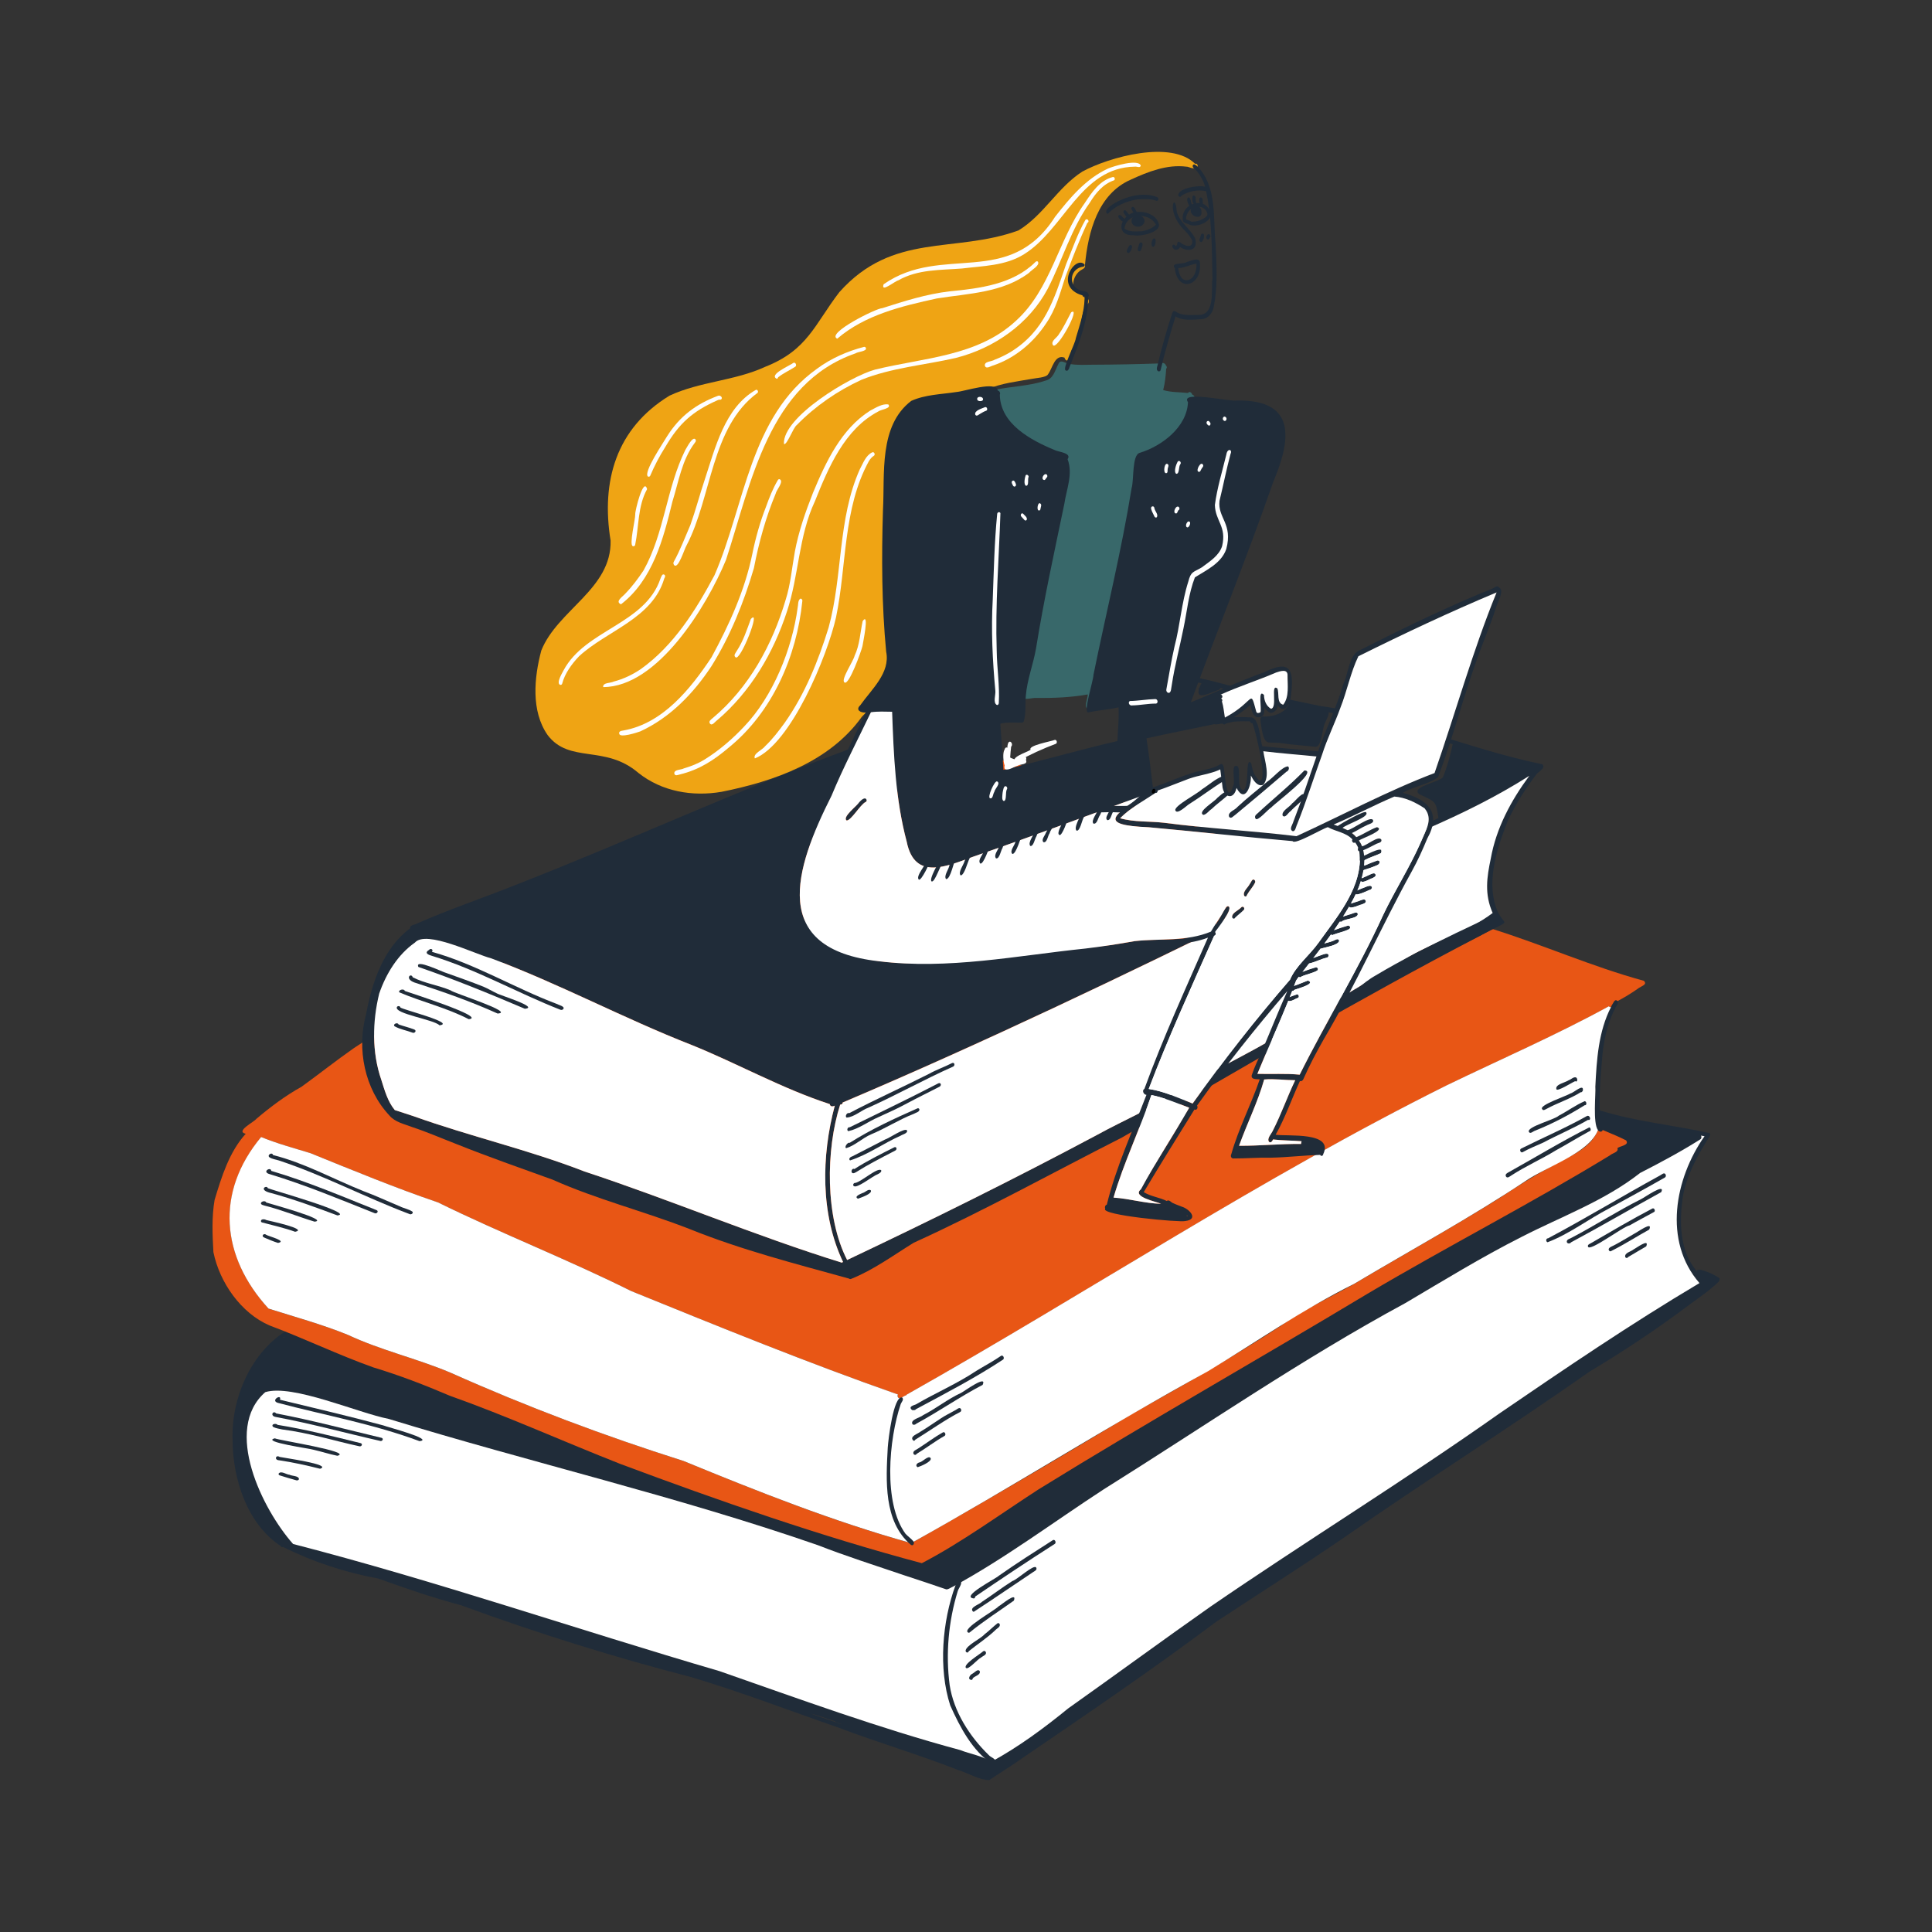 <?xml version="1.0" encoding="UTF-8"?>
<svg id="Layer_1" data-name="Layer 1" xmlns="http://www.w3.org/2000/svg" viewBox="0 0 500 500">
  <rect x="0" y="0" width="500" height="500" fill="#333333" stroke="none"/>
  <defs>
    <style>
      .cls-1, .cls-2, .cls-3, .cls-4, .cls-5, .cls-6 {
        stroke-width: 0px;
      }

      .cls-2 {
        fill: #38686a;
      }

      .cls-3 {
        fill: #202c39;
      }

      .cls-4 {
        fill: #fff;
      }

      .cls-5 {
        fill: #e85615;
      }

      .cls-6 {
        fill: #efa414;
      }
    </style>
  </defs>
  <path class="cls-3" d="m217.69,446.22s0-.05,0-.07c-.51-.27-1.27-.28-1.65-.73-2.09-.59-4.09-1.47-6.22-1.94,2.6.98,5.26,1.76,7.86,2.74Zm223.43-152.17c-.3-.06-.61-.11-.92-.16.21.29.15.77-.16.97-5.04,3.18-10.29,5.99-15.59,8.7-9.27,7.27-20.38,11.26-30.79,16.61-10.26,5.19-20.05,11.21-29.94,17.05-26.92,14.55-52.13,31.98-78.06,48.2-12.94,8.42-25.56,17.89-39.03,25.2-.57.23-1.1.7-1.74.71-3.59-1.25-7.23-2.44-10.85-3.63-7.5-2.55-15.04-4.94-22.42-7.82-36.49-12.66-74.13-21.34-111.02-32.66-8.22-1.63-24.86-9.07-31.96-6.93-11.04,9.64-.69,30.4,7.2,39.29,37.18,9.6,73.49,22.13,110.34,32.9,20.64,7.2,41.18,14.73,62.3,20.43,2.61,1.04,5.79,1.48,8.02,3.06,7.11-3.89,13.67-8.73,19.95-13.85,12.31-8.71,24.46-17.64,36.8-26.32,24.71-16.96,50.24-32.66,74.73-49.96,17.03-11.65,34.09-23.24,51.83-33.78-9.45-10.86-6.41-27.03,1.31-38.01Zm3.81,36.66c.2.33.06.73-.16,1.01-2.26,2.22-4.94,4-7.49,5.89-8.34,6.28-17.03,12.06-25.99,17.41-20.76,14.64-42.33,28.13-63.15,42.69-10.97,7.53-22.22,14.63-33.32,21.95-16.42,12.31-33.46,23.91-50.44,35.47-2.71,1.96-5.6,3.68-8.36,5.56-2.72-.06-5.39-1.81-8.03-2.6-10.14-4-20.91-7.15-30.94-10.97-12.64-4.38-25.13-9.18-37.94-13.02-20.21-5.23-40.16-11.45-59.76-18.65-7.3-1.95-14.39-4.38-21.49-6.94-8.5-1.55-16.88-4.29-24.61-8.17-.03.01-.05.02-.08.04,0,0,0,0,0,0-.19.06-.42-.02-.49-.25-8.74-5.74-12.48-17.42-12.49-27.5-.37-10.92,4.89-23.02,14.52-28.59.57-.19,1.93-.88,1.98.18.08.91-2.66,1.06-3.39,1.92,10.22.34,19.93,5.09,29.66,7.96,11.02,4.36,22.23,8.22,33.19,12.73,11.96,3.57,23.68,7.89,35.68,11.28,11.64,4.64,23.76,7.77,35.62,11.82,6.55,2.26,13.26,3.99,19.73,6.48,4.04,1.36,8.05,3.26,12.35,3.48,6.75-2.19,12.49-6.57,18.81-9.67,9.45-5.33,18.33-11.52,27.9-16.68,8.97-5.11,17.34-11.14,25.98-16.77,7.81-5.18,16.37-9.04,24.14-14.29,7.07-3.91,14.49-7.16,21.06-11.91,14.52-7.26,27.81-15.34,41.52-24,3.89-2.43,7.67-5.02,11.47-7.57,1.69-1.06,3.62-2.21,3.87-4.38-.75-1.98-.68-4.2-1.14-6.26-.31-.2-.34-.67-.13-.95-.1-.84,1.09-.91,1.05-.04,9.21,2.91,19.16,3.8,28.42,5.9.22.4-.01.83-.25,1.17-3.02,4.73-5.75,9.8-6.74,15.37-.89,6.57-.85,13.86,3.63,19.2-.02-1.43,5.29,1.24,5.81,1.75Z"/>
  <path class="cls-4" d="m440.21,293.89c.31.05.61.1.92.16-7.72,10.98-10.76,27.15-1.31,38.01-17.74,10.54-34.8,22.13-51.83,33.78-24.49,17.3-50.02,33-74.73,49.96-12.34,8.67-24.49,17.6-36.8,26.32-6.28,5.12-12.84,9.97-19.95,13.85-2.22-1.58-5.42-2.02-8.02-3.06-21.13-5.7-41.66-13.23-62.3-20.43-36.85-10.77-73.16-23.3-110.34-32.9-7.91-8.92-18.22-29.64-7.2-39.29,7-2.16,23.85,5.33,31.96,6.93,36.89,11.32,74.53,20,111.02,32.66,7.38,2.88,14.92,5.27,22.42,7.82,3.62,1.19,7.25,2.38,10.85,3.63.64,0,1.16-.48,1.74-.71,13.47-7.31,26.09-16.78,39.03-25.2,25.93-16.22,51.14-33.64,78.06-48.2,9.89-5.84,19.68-11.86,29.94-17.05,10.4-5.35,21.52-9.33,30.79-16.61,5.3-2.71,10.55-5.52,15.59-8.7.31-.21.37-.69.16-.97Z"/>
  <path class="cls-3" d="m87.3,350.46c-1.95-.7-3.88-1.42-5.79-2.22-.07.08-.17.14-.28.17.5.2.32.8-.17.85-1.28-.28-2.44-1-3.68-1.44-1.18-.66-2.77-.81-3.78-1.64-.11-.61.66-.67,1.07-.47.05-.07.11-.12.19-.17-.4-.19-1.3-.36-.87-.97,1.11-.64,2.8.95,4.02,1.16,1.25.06,2.45.95,3.68,1.31.46.25,1.31.23,1.44.83.5.35,7.18,2.26,4.18,2.6Z"/>
  <path class="cls-5" d="m425.44,253.85c.97.93-.6,1.35-1.21,1.77-2.08,1.49-4.29,2.81-6.57,3.96-.13.28-.5.41-.55.75-.03.39-.53.44-.7.11-13.66,7.48-27.99,13.69-42,20.47-48.09,23.97-92.99,53.69-139.75,80.05-.08.15-.22.26-.41.25-.55.23-1.39,1.17-1.85.38-.12-.21-.12-.49.03-.67-23.28-8.17-46.22-17.5-69.08-26.79-16.4-8.19-33.53-14.86-49.96-22.92-11.18-3.81-22.1-8.33-33.04-12.76-4.28-1.32-8.59-2.47-12.74-4.17-11.9,14.32-10.43,30.91,1.91,44.4,6.84,2.16,13.86,4.08,20.55,6.8,8.59,4.02,17.88,6.11,26.59,9.8,19.63,8.76,39.76,16.33,60.25,22.83,19.33,7.94,38.8,15.67,58.93,21.27,19.22-10.87,38.32-22.05,57.22-33.51,13.04-7.24,25.96-14.62,38.47-22.77,5.93-4.26,12.55-7.23,18.89-10.79,12.54-7.46,25.3-14.53,37.68-22.27,4.39-2.91,8.85-5.69,13.46-8.23,4.28-2.45,9.97-4.34,11.93-9.22.44-.71,1.33-.08,1.91.11,1.82.77,3.66,1.52,5.42,2.42.98,1.27-1.57,1.45-2.25,2.02.47,1.03-1.35,1.3-1.91,1.86-20.58,12.56-42.06,23.55-62.8,35.85-28.28,17.01-57.02,33.25-85.09,50.6-9.9,6.41-19.99,13.8-30.2,19.1-26.11-6.95-52.47-16.13-78.02-25.68-14.76-5.8-29.23-12.36-44.18-17.67-6.46-2.76-12.99-5.28-19.73-7.31-9.11-3.24-17.82-7.48-26.87-10.86-7.37-3.16-12.93-11.09-14.54-18.98-.25-4.47-.46-9.1.31-13.52,1.81-6,3.77-12.37,8.05-17.11-2.77-.63,2.18-3.04,2.8-3.9,3.65-3.08,7.46-5.95,11.65-8.27,4.51-3.26,9.01-6.84,13.49-9.96,15.63-10.45,32.33-18.95,49.15-27.28,22.22-10.23,43.9-21.62,66.93-30,7.42-3.22,14.94-6.21,22.52-9.03,6.53-2.07,13.18-4.11,18.95-7.91,3.09-2.11,1.7-2.37,5.64-1.39,14.26,3.01,27.66,8.74,41.35,13.55,14.81,4.75,29.23,10.5,43.59,16.46,15.25,5.58,30.93,9.7,46.38,14.67,13.26,4.13,26.02,9.84,39.43,13.48Z"/>
  <path class="cls-3" d="m414.03,292.85c-2.03-.67-1-9.56-1.16-11.63.34-7.23.87-14.7,4.35-21.19.31-.43.64-1.57,1.31-1.04.55.57-.15,1.18-.41,1.7-2.25,4.35-3.23,9.12-3.55,13.97-.48,5.43-.88,10.97-.31,16.41.67.41.87,1.97-.22,1.79Z"/>
  <path class="cls-4" d="m416.71,260.66c.09.01.16,0,.22-.05-3.26,6.35-3.71,13.59-4.06,20.6.15,1.89-.69,9.4.68,11.26-2.34,6.02-13.4,9.46-18.83,13.23-14.36,9.54-29.53,17.77-44.33,26.59-13.16,6.53-25.19,14.95-37.72,22.56-25.97,14.2-50.98,30.16-76.86,44.51-20.13-5.6-39.6-13.33-58.93-21.27-20.5-6.49-40.62-14.06-60.25-22.83-8.72-3.69-18.01-5.78-26.59-9.8-6.69-2.72-13.71-4.64-20.55-6.8-12.32-13.46-13.81-30.11-1.91-44.4,4.15,1.7,8.46,2.86,12.74,4.17,10.94,4.43,21.86,8.95,33.04,12.76,16.44,8.07,33.56,14.74,49.96,22.92,22.86,9.29,45.8,18.63,69.08,26.79-.15.19-.14.46-.03.67.46.79,1.3-.15,1.85-.38.19.01.33-.1.41-.25,46.76-26.37,91.66-56.09,139.75-80.05,14.02-6.78,28.35-12.99,42-20.47.07.11.19.2.32.22Z"/>
  <path class="cls-3" d="m106.02,314.21c-11.42-4.29-22.3-10.08-33.87-13.89-.81-.26-1.73-.34-2.44-.83-.67-.59.76-1.43.94-.57,8.16,2.05,15.56,6.2,23.33,9.31,3.22,1.19,6.34,2.66,9.5,3.97,1.05.54,2.36.72,3.3,1.41.2.44-.38.76-.76.61Z"/>
  <path class="cls-3" d="m96.98,313.98c-8.94-3.55-17.85-7.28-27.07-10.08-2.36-.59.2-2.07.29-.88,9.34,2.76,18.3,6.59,27.32,10.19.56.31-.06,1-.54.76Z"/>
  <path class="cls-3" d="m87.32,314.55c-5.63-2.11-11.25-4.17-17.05-5.76-3.69-.82-1.2-2.27-.96-1.29.76.38,22.79,6.57,18.01,7.05Z"/>
  <path class="cls-3" d="m81.4,316.16c-4.32-1.31-8.5-3.05-12.88-4.14-.33-.13-.82-.14-.98-.51-.15-.61,1.21-.89,1.35-.31.57.22,16.63,4.56,12.52,4.96Z"/>
  <path class="cls-3" d="m76.4,318.79c-2.82-1.03-5.77-1.66-8.65-2.44-.15-.09-.25-.24-.21-.43.14-.53,1.08-.39,1.42-.16.69.18,10.91,2.33,7.44,3.02Z"/>
  <path class="cls-3" d="m71.96,321.67c-1.19-.37-2.34-.86-3.49-1.35-1.05-.38-.19-1.32.45-.74.52.35,5.52,1.6,3.03,2.09Z"/>
  <path class="cls-3" d="m108.57,372.97c-11.9-4.44-24.45-6.68-36.69-9.92-1.98-.63,1.1-2.45.57-.8,8.93,2.17,17.92,4.25,26.8,6.66.7.33,13.28,3.6,9.32,4.06Z"/>
  <path class="cls-3" d="m98.39,372.91c-8.99-2.04-17.9-4.5-26.96-6.19-1.71-.25-.72-1.85.04-.93,9.19,1.75,18.22,4.16,27.32,6.33.59.25.13.95-.4.8Z"/>
  <path class="cls-3" d="m93.06,374.31c-6.68-1.45-13.23-3.52-20.03-4.37-.8-.2-1.7-.27-2.41-.71-.52-.73.87-.94,1.21-.48,7.25,1.16,14.36,2.98,21.49,4.73.63.18.3.91-.27.83Z"/>
  <path class="cls-3" d="m87.28,376.75c-2.05-.42-4.04-1.07-6.08-1.54-.7-.29-13.77-2.07-10.08-2.97.85.48,20.55,3.51,16.16,4.52Z"/>
  <path class="cls-3" d="m82.83,380.11c-3.49-.88-7.01-1.66-10.57-2.19-1.36-.04-.9-1.52.11-.87.7.19,13.89,1.98,10.46,3.06Z"/>
  <path class="cls-3" d="m76.72,383.11c-1.46-.39-2.91-.84-4.35-1.29,0,0,0,0,0,0-.18-.07-.31-.22-.27-.43.59-.88,1.98.22,2.82.27.66.36,2.46.25,2.45,1.16-.1.25-.41.35-.66.29Z"/>
  <path class="cls-3" d="m134.13,257.56c-4.25-1.57-8.1-4.07-12.42-5.49-.62-.67-15.9-4.97-11.28-5.37.24-.02.55.03.62.29,6.45,2.41,13.08,4.42,19.15,7.72,1.52.89,3.31,1.22,4.79,2.16.46.52-.41,1.04-.85.69Z"/>
  <path class="cls-3" d="m217.84,326.76c.11-.06.24-.11.35-.17-5.89-12.37-5.61-27.42-2.14-40.46-.5.28-1.2.32-1.3-.4-12.36-4.01-23.74-10.46-35.79-15.32-17.52-6.85-34.17-15.8-51.79-22.39-4.28-1.1-16.82-7.42-19.78-4.09-4.47,3.14-7.49,8.09-9.24,13.19-1.79,7.23-1.92,15.24.54,22.33.86,2.72,1.64,5.6,3.49,7.83,1.59.54,3.2,1.01,4.79,1.56,14.61,5.24,29.79,8.69,44.27,14.32,22.37,7.38,44.14,16.64,66.61,23.6Zm169.67-88.45c-.27-.31-.53-.69-.77-1.13-6.43,5.03-14.61,7.35-21.63,11.42-9.74,5.98-19.71,11.57-29.36,17.73,16.49-8.6,32.41-18.59,49.08-26.7.87-.48,1.76-.93,2.67-1.33Zm5.56-33.62c.95-1.28,1.77-2.66,2.72-3.94-8.46,5.38-17.39,9.77-26.58,13.77-14.22,6.61-28.33,13.43-42.47,20.2-35.85,17.71-71.87,34.97-108.68,50.6.06.37-.32.52-.63.53-3.76,11.69-3.9,29.18,1.8,40.22,21.75-10.3,43.34-20.99,64.58-32.32,7.01-3.87,14.43-6.92,21.07-11.48,10.48-6.02,21.39-11.12,31.58-17.63,9.27-5.94,18.89-11.31,28.23-17.08,7.03-4.07,15.11-6.39,21.6-11.3-4.03-9.38,1.52-23.58,6.77-31.58Zm6.09-6.89c1.01,1.09-1.25,1.94-1.72,2.82-2.76,3.64-5.25,7.62-7.18,11.69-2.7,6.83-5.51,15.14-3.15,22.39,2.14,6.04,5.15,2.3-4.14,7.52,0,0,0,0,0,0-31.43,16.39-61.92,34.39-92.57,52.15-17.96,9.11-35.59,18.9-53.91,27.24-5.34,3.28-10.38,7.03-16.25,9.38,0,0,0,0,0,0-.18.07-.38.03-.53-.1-13.9-3.84-27.9-7.43-41.29-12.84-11.72-4.57-23.95-7.64-35.45-12.77-8.31-3-16.57-5.89-24.75-9.16-3.85-1.49-7.63-3.14-11.53-4.43-2.05-.8-4.42-1.24-5.9-2.99-6.43-6.85-8.52-17.2-6.04-26.26,1.51-8.13,4.47-17.07,11.36-22.16-.1-.94,1.27-.9,1.86-1.29,8.31-3.68,16.93-6.55,25.35-9.92,29.3-11.43,57.9-24.7,87.45-35.57-.15.27-.29.54-.44.81.2.43-.07.81-.29,1.16-3.76,6.04-5.85,12.96-8.88,19.37-4.12,9.56-8.55,20.67,1.48,28.2,13.31,9.54,30.5,5.63,45.63,4.42,10.55-1.07,21.11-1.9,31.65-3.06,5.54.21,11.12-.85,16.53-1.34,21.89-10.57,43.8-21.07,65.82-31.34-.67-4.42-.61-4.14-4.92-6.16-2.55-1.83,5.19-3.19,6.08-4.41,1.12-2.7,1.9-5.64,2.52-8.53-10.5-3.48-21.19-6.44-32.1-8.27.06.96-.6,1.86-.93,2.74-.77,1.34-.78,6.06-2.41,6.19-2.97-.33-5.86-.5-8.81-.94-1.11-.19-2.24-.08-3.35-.2-1.7-.12-1.9-4.41-2.17-5.81,0-.75.4-1.02,1.11-.87,2.4-.02,5.2-.93,6.32-3.2-5.94-1.28-11.87-2.57-17.72-4.21-.19.51-.82.57-1.25.79-1.24.35-5.08,2.46-4.4-.3-.06-.24,0-.54.22-.69.13-.36.3-.7.48-1.03-2.34-.46-4.71-.8-7.06-1.04-.53,0-.73-.9-.23-1.12,5.83.19,11.51,2.01,17.13,3.47,6.89,1.66,13.83,3.12,20.77,4.56,19.78,2.74,38.19,11.12,57.62,15.11Z"/>
  <path class="cls-4" d="m218.19,326.6c-.12.05-.24.11-.35.17-22.46-6.96-44.24-16.22-66.61-23.6-14.48-5.63-29.66-9.08-44.27-14.32-1.59-.55-3.19-1.02-4.79-1.56-1.85-2.23-2.63-5.12-3.49-7.83-2.46-7.09-2.32-15.09-.54-22.33,1.76-5.1,4.77-10.05,9.24-13.19,2.93-3.35,15.58,3.02,19.78,4.09,17.63,6.59,34.27,15.54,51.79,22.39,12.04,4.86,23.43,11.31,35.79,15.32.1.71.8.68,1.3.4-3.47,13.04-3.74,28.1,2.14,40.46Z"/>
  <path class="cls-4" d="m395.79,200.77c-4.73,6.4-8.57,13.52-9.98,21.44-1.01,4.8-1.69,9.17.49,14.07-6.49,4.92-14.57,7.23-21.6,11.3-9.35,5.77-18.96,11.14-28.23,17.08-10.19,6.51-21.1,11.61-31.58,17.63-6.63,4.56-14.05,7.61-21.07,11.48-21.24,11.33-42.83,22.02-64.58,32.32-5.7-11.03-5.56-28.53-1.8-40.22.31,0,.69-.16.63-.53,36.81-15.63,72.84-32.9,108.68-50.6,14.14-6.77,28.25-13.59,42.47-20.2,9.19-4,18.13-8.39,26.58-13.77Z"/>
  <path class="cls-3" d="m235.7,399.77c-7.07-6.05-6.41-16.64-5.95-25.13.13-2.04,1.46-13.47,3.72-12.98.56.58-.19,1.19-.38,1.76-3.04,9.01-4.58,25.55,1.26,33.53.64.68,1.42,1.21,2.02,1.92.42.46-.07,1.42-.67.89Z"/>
  <path class="cls-3" d="m236.06,364.93c-1.09-.88.28-1.2.95-1.46,5.15-3.01,10.68-5.36,15.64-8.68,2.16-1.32,4.4-2.5,6.48-3.94.52-.17.85.62.51.98-7.25,4.78-14.99,8.79-22.63,12.89-.16.32-.66.22-.95.21Z"/>
  <path class="cls-3" d="m236.14,368.56c-.64-1.17,2.09-1.7,2.78-2.33,3.39-1.74,6.36-4.17,9.83-5.76.72-.35,6.84-4.85,5.56-2.07-5.9,3.08-11.35,6.9-17.2,10.07-.19.25-.75.39-.97.09Z"/>
  <path class="cls-3" d="m236.37,372.82c-1.14-1.08,1.21-1.75,1.87-2.32,1.78-1.05,3.46-2.28,5.2-3.39,1.16-.79,2.44-1.38,3.66-2.08.49-.18,1.23-1.07,1.61-.34.11.24.07.56-.17.7-4.07,2.11-7.78,4.8-11.68,7.21-.06.2-.3.35-.5.22Z"/>
  <path class="cls-3" d="m236.37,376.1c-.08-.67.77-.88,1.2-1.2,2.17-1.38,4.22-2.95,6.46-4.21.53-.26.88.66.42.92-2.51,1.4-4.78,3.19-7.24,4.66-.18.42-.78.27-.84-.17Z"/>
  <path class="cls-3" d="m237.49,379.71c-.75-.41-.12-1.13.48-1.24.8-.13,2.34-1.97,2.88-1.1.42.88-2.67,2.14-3.36,2.34Z"/>
  <path class="cls-3" d="m389.72,304.43c-.27-.59.41-.88.83-1.12,6.89-3.84,13.79-8.04,20.77-11.55.44.14.51,1-.03,1.03-2.92,1.59-5.76,3.35-8.68,4.95-3.72,2.28-7.74,4.04-11.4,6.42-.43.24-1.13.96-1.49.27Z"/>
  <path class="cls-3" d="m393.63,297.27c5.7-2.85,11.54-5.35,17.08-8.45.79-.35,1.21,1.27.27,1-3.73,2.17-7.8,3.86-11.59,5.88-1.8.8-3.62,1.53-5.34,2.49-.5.26-.89-.63-.42-.92Z"/>
  <path class="cls-3" d="m395.66,292.9c-.5-1.32,6.62-3.1,7.78-4.18,2.25-1.17,4.38-2.76,6.69-3.74.52.07.6,1.14-.02,1.05-4.09,2.56-8.38,4.81-12.86,6.6-.49.14-1.25.98-1.59.27Z"/>
  <path class="cls-3" d="m399.08,287c-.7-1.05,6.38-3.36,7.37-4.03.81-.12,3.54-2.75,3.18-.68-.13.18-.28.46-.54.37-2.78,1.77-5.98,2.74-8.86,4.32-.36.18-.9.57-1.14.02Z"/>
  <path class="cls-3" d="m402.8,281.88c-.41-1.25,2.38-1.73,3.18-2.32.62-.19,1.19-.88,1.84-.74.54.2.52,1.39-.18.99-.74.29-4.62,2.79-4.85,2.08Z"/>
  <path class="cls-3" d="m256.89,456.63c-5.27-3.54-8.43-9.61-10.97-15.27-3.1-9.56-2.07-21.75,1.36-31.09.23-.6,1.06-1.97,1.48-.76.01.84-.68,1.53-.91,2.32-2.38,7.73-3.14,16.22-2.08,24.25,1.04,6.87,5.17,13.32,10.09,18.1.58.7,2.1.97,1.84,2.09-.11.34-.48.56-.8.37Z"/>
  <path class="cls-3" d="m251.96,413.67c-3.45-.45,5.8-5.12,6.51-5.85,4.58-3.22,9.31-6.23,14.02-9.24.54-.29.93.63.51.96-6.94,4.43-13.8,9.01-20.62,13.65.02.23-.16.54-.42.48Z"/>
  <path class="cls-3" d="m251.81,417.07c-1.08-1.09,1.73-1.84,2.32-2.52,2.65-1.74,5.16-3.67,7.84-5.36,1.28-.36,5.55-4.42,6.18-3.53.35.59-.3.9-.73,1.16-5.13,3.41-10.21,6.93-15.37,10.29,0,0,0,0,0,0-.08.01-.17,0-.24-.04Z"/>
  <path class="cls-3" d="m250.55,422.5c-1.78-.94,6.97-5.74,7.87-6.77.66-.31,4.91-4.01,3.97-1.49-3.81,2.72-7.8,5.25-11.42,8.22,0,0,0,0,0,0-.12.1-.28.12-.42.04Z"/>
  <path class="cls-3" d="m249.89,427.23c.14-1.42,3.82-3.03,4.92-4.28,1.17-.88,2.19-1.96,3.35-2.85.19-.12.42,0,.53.17.37.76-.76,1.17-1.16,1.67-2.11,2-4.6,3.6-6.83,5.4-.13.53-.75.37-.81-.12Z"/>
  <path class="cls-3" d="m249.99,431.66c-.81-.9,3.6-3.54,4.33-4.21.26-.24.55-.3.77.03.42.78-.75,1.07-1.19,1.49-.9.39-3.28,3.28-3.91,2.69Z"/>
  <path class="cls-3" d="m251.37,434.76c-1.1-.15-.33-1.35.31-1.62.54-.26,1.4-1.39,1.89-.62.24.97-1.3,1.21-1.82,1.82,0,.21-.16.45-.38.42Z"/>
  <path class="cls-3" d="m400.49,321.49c-.55-.25-.35-1.06.14-1.01,9.78-5.2,19.25-10.95,28.98-16.27.46-.22,1.1-.95,1.46-.23.11.25.07.59-.18.75-4.78,2.74-9.64,5.36-14.48,8.02-5.35,2.78-10.3,6.62-15.92,8.75Z"/>
  <path class="cls-3" d="m405.49,321.31c-.01-.63.91-.73,1.33-1.03,6.06-3.18,11.81-6.9,17.94-9.97.69-.3,6.33-4.3,5.18-1.8-7.79,4.28-15.5,8.79-23.36,13.01-.26.43-1.1.38-1.1-.21Z"/>
  <path class="cls-3" d="m410.95,322.57c-.1-.49.47-.64.8-.85,5.26-3.05,10.49-6.13,15.87-8.95.48-.24.84.51.52.85-2.1,1.18-4.28,2.28-6.38,3.5-1.75.29-10.58,7.11-10.8,5.45Z"/>
  <path class="cls-3" d="m416.49,323.73c-.63-.79.68-1.13,1.19-1.43,1.78-.93,3.49-1.99,5.24-3,.66-.27,5.03-3.51,3.89-1.08-3.24,1.78-6.36,3.8-9.67,5.46-.2.13-.45.26-.65.05Z"/>
  <path class="cls-3" d="m420.61,325.3c-.24-1.1,1.51-1.37,2.17-1.96.62-.29,4.19-2.98,3.26-.78-1.57.94-3.17,1.84-4.73,2.79-.14.33-.58.26-.7-.05Z"/>
  <path class="cls-3" d="m78.42,348.11c-1.6-.76-3.73-1.08-5.01-2.24.27-1.6,4.42,1.3,5.47,1.48.62.28.06.97-.46.75Z"/>
  <path class="cls-3" d="m145.05,261.33c-11.21-4.38-21.7-10.43-33.25-13.95-.97-.28-2.1-.74-.74-1.57.4-.5,1.19-.05.72.52,11.31,3.17,21.35,9.35,32.27,13.47.45.28,2.17.62,1.76,1.3-.15.24-.5.34-.76.23Z"/>
  <path class="cls-3" d="m135.84,261.07c-9.07-3.87-18.25-7.62-27.57-10.83-1.04-2.31,6.44,1.43,7.3,1.59,3.2,1.15,6.41,2.27,9.56,3.53,1.16.49,2.23,1.15,3.37,1.68.65.48,11.21,3.64,7.34,4.03Z"/>
  <path class="cls-3" d="m128.8,262.31c-6.78-3.06-13.84-5.56-20.91-7.84-3.57-.95-1.52-2.94-1.07-1.54,3.15,1.59,6.61,2.02,9.81,3.38.62.68,16.82,5.7,12.18,5.99Z"/>
  <path class="cls-3" d="m121.32,263.77c-5.73-2.97-12.13-4.46-17.99-6.96-.31-.69,1.32-1.02,1.42-.36.77.31,21.47,6.86,16.57,7.31Z"/>
  <path class="cls-3" d="m113.75,265.36c-1.41-1.51-11.83-2.99-11.03-4.74.18-.35.84-.31.89.11.59.57,14.47,4.02,10.15,4.62Z"/>
  <path class="cls-3" d="m106.76,267.25c-1.55-.59-3.22-.84-4.66-1.66-.51-.6.85-1.1,1.04-.47,1.36.49,2.77.79,4.11,1.33.66.31.07,1.03-.49.81Z"/>
  <path class="cls-3" d="m219.1,289.22c-.53-.32.15-1.42.67-1.13,6.76-3.56,13.76-6.69,20.58-10.14,1.94-1.1,4.1-1.82,6.06-2.84.65-.24.81.65.27.92-7.43,3.29-14.54,7.3-21.94,10.63-1.9.7-3.64,2.43-5.64,2.57Z"/>
  <path class="cls-3" d="m219.56,292.75c-.54-.22-.19-1.14.36-1.02,7.47-3.67,14.98-7.25,22.37-11.08.35-.16.92-.62,1.17-.11.1.26-.06.55-.28.68-2.83,1.47-5.7,2.85-8.51,4.36-2.42,1.33-4.96,2.43-7.44,3.58-2.56,1.1-4.96,2.99-7.67,3.58Z"/>
  <path class="cls-3" d="m218.99,297.15c-.59-.28.45-1.66.9-1.38,5.55-3.52,11.57-6.29,17.57-8.94.21-.07.43.06.48.27.1.68-1,.87-1.45,1.16-3.83,1.48-7.3,3.76-11.08,5.32-2.22.95-4.18,2.91-6.41,3.56Z"/>
  <path class="cls-3" d="m220,300.32c-.51-.39.08-.94.52-1.03,2.84-1.42,5.64-2.92,8.47-4.36,1.13-.32,5.11-3.16,5.75-2.39.23.78-1.16,1.03-1.65,1.37-4.4,1.94-8.58,4.99-13.09,6.4Z"/>
  <path class="cls-3" d="m220.65,303.61c-.58-.25-.15-1.42.46-1.06,3.31-2.13,6.84-3.87,10.35-5.64.2-.09.45-.02.53.19.18.57-.51.77-.9.98-3.21,1.66-6.44,3.31-9.5,5.25-.28.15-.61.39-.95.27Z"/>
  <path class="cls-3" d="m221.03,306.99c-.47-.2-.13-.92.31-.85,1.57-.28,5.8-4.13,6.71-3.28.24.74-1.36,1.14-1.83,1.52-.93.48-4.38,3.09-5.19,2.61Z"/>
  <path class="cls-3" d="m222.04,310.22c-1.16-.56.72-1.25,1.22-1.48.66-.14,1.51-1.18,2.11-.67.45.89-2.66,1.9-3.33,2.15Z"/>
  <path class="cls-3" d="m204.89,263.57c.14-.74,1.47-.82,1.28.08-.14.74-1.47.82-1.28-.08Z"/>
  <path class="cls-2" d="m308.54,102.11c.87.27.89,1.59-.18,1-.21,5.06-3.13,9.1-6.81,12.35-1.61,1.8-3.96,2.22-6.07,3.06-2.34,17.29-6.96,34.14-11.08,51.07-1.09,4.55-1.21,9.39-2.48,13.78-1.78.34-.33-2.72-.41-3.65-4.4.79-8.85.95-13.3.91-1.27-.14-3.91,1.08-3.81-1.04.94-4.36,1.81-8.72,2.45-13.14,2.3-8.22,4.59-16.45,5.74-24.94,1.58-7.32,2.82-14.66,3.49-22.12-6.69-2.12-13.29-4.97-16.1-11.92-1.4,1.63-2.17-4.25-1.9-5.29-.83.32-1.49-1.06-.54-1.3,4.31-.92,8.8-.95,13-2.37,2.09-.45,2.48-2.63,3.35-4.26.52-1.56,2.11.04,3.22-.01,1.88.29,3.79.16,5.68.15,5.86-.02,11.71-.14,17.57-.34.6-.26,1.17-.08,1.4.57.24.17.31.61.05.79-.12,1.86-.31,3.73-.78,5.54,2.09.62,4.29.51,6.43.76.36-.55.94-.1,1.09.41Z"/>
  <path class="cls-6" d="m309.96,42.82c.07.35-.32.69-.62.41-.41.77-1.69-.15-2.34-.1-4.96-.63-9.9,1.31-14.33,3.35-8.54,3.71-11.07,13.57-11.88,22.05.23.99-.79,1.12-1.38,1.62-1.75,1.39-2.52,4.55-.29,5.87.49-.37,1.03.19,1.1.68.18.1.36.2.53.3.96-.24,1.45,1.38.57,1.78-2.14,1.98-1.38,11.9-3.97,11.86-.25.78-.28,1.6-.51,2.37-.38.67-1.28.21-1.33-.45-2.57-.94-3.12,2.75-4.27,4.29-.47.9-3.22.97-4.2,1.2-3.89.69-7.78,1.11-11.43,2.64-4.08,4.23-4.59,10.79-6.02,16.27-2.92,11.18-6.59,22.16-9.07,33.45-3.76,12.55-7.93,25.64-17.46,35.07-8.36,11.71-22.73,16.72-36.32,19.44-7.55,1.29-15.43-.06-21.52-4.89-8.65-7.42-17.84-2.32-23.51-9.82-4.32-6.21-3.48-14.89-1.62-21.86,4.2-10.52,18.24-15.94,17.93-28.46-2.49-15.35,1.42-29.04,15.24-37.49,7.86-3.68,16.91-3.82,24.79-7.48,10.96-4.31,12.76-10.95,19.17-19.31,13.92-15.61,29.71-9.94,46.35-15.97,6.55-3.98,10.14-11.13,16.53-15.23,6.96-3.8,23.07-8.22,29.21-2,.28-.19.62.11.64.41Z"/>
  <path class="cls-3" d="m314.61,63.35c.24,5.27.56,10.66-.45,15.86-.24,1.83-1.62,3.46-3.56,3.41-2.12.12-4.49.45-6.38-.74-1.36,4.57-2.77,9.16-3.83,13.8-.03.31-.33.54-.63.4-.79-.4-.1-1.49-.05-2.14,1.04-4.35,2.29-8.69,3.67-12.93.34-.93.82-.4,1.38-.07,1.53.78,3.31.56,4.97.56,4.93.38,3.64-6.27,4.05-9.46-.16-7.91-.09-16.06-1.91-23.77-.45-1.62-1.36-3.12-2.47-4.38-.32-.32-.94-.61-.68-1.15.43-.73,1.58.83,1.9,1.14,4.37,5.36,3.28,12.97,3.99,19.45Z"/>
  <path class="cls-3" d="m307.09,72.53c2.03-.13,2.63-2.63,2.56-4.31-1.65.25-3.05,1.12-4.73,1.16.16,1.27.6,3.11,2.17,3.16Zm3.45-4.28c.5,5.8-5.79,7.63-6.51,1.16-1.19-1.57,2.3-.95,3.09-1.59,1.06-.27,3.53-1.54,3.43.43Z"/>
  <path class="cls-3" d="m309.31,61.74c.82,3.02-1.68,3.64-3.91,2.19-.41.86-1.47,1.01-1.94.09-.31-.7.4-.98.78-.34.72-.06.12-1.73,1.2-.93.98.88,3.41,1.67,3.1-.5-.55-1.16-1.47-2.14-2.37-3.05-4.52-4.68-1.95-10-1.63-4.41.79,2.81,3.53,4.39,4.77,6.95Z"/>
  <path class="cls-3" d="m295.6,59.85c1.25-.26,2.67-.74,3.54-1.7-1.63-3.3-7.75-3-8.12,1,1.21,1,3.1.71,4.58.7Zm4.35-1.72c.26,2.03-4.81,3.13-6.4,2.76-4.8.21-3.91-4.32-.53-5.79,2.53-.82,6.34.2,6.93,3.03Z"/>
  <path class="cls-3" d="m311.96,56.22c1.14-.71.13-2-.71-2.48-.97-.37-2.18-.21-3.03.36h0c-.77.6-1.35,1.72-1.26,2.69.51.15.99.37,1.46.61,1.27-.06,2.54-.35,3.54-1.18Zm.9-2.15c2.13,2.93-3.21,5.24-5.35,3.91-.55-.19-1.6-.38-1.39-1.18-.54-3.6,4.71-5.98,6.74-2.73Z"/>
  <path class="cls-3" d="m310.93,54.69c.37,2.49-3.2,1.32-2.75-.49.44-1.58,2.76-1.04,2.75.49Z"/>
  <path class="cls-3" d="m295.4,55.93c2.01,1.28-.15,3.59-1.87,2.45-1.11-.6-.82-2.58.52-2.45.44-.3.94-.24,1.35,0Z"/>
  <path class="cls-3" d="m291.45,56.94c.31,1.69-2.58-.58-1.97-1.19.58-.46,1.05.68,1.59.86.16.06.32.16.38.34Z"/>
  <path class="cls-3" d="m292.56,56.13c-.24,1.37-1.37-.51-1.7-.95-.36-.48.15-1.09.6-.57.35.51.84.96,1.1,1.52Z"/>
  <path class="cls-3" d="m294.19,54.86c.34.7-.63,1.05-.81.3-.13-.5-.92-1.09-.41-1.58.65-.25.92.87,1.22,1.28Z"/>
  <path class="cls-3" d="m308.56,53.06c-.38,1.88-1.99-1.81-.99-1.97.73.12.55,1.46.99,1.97Z"/>
  <path class="cls-3" d="m309.48,52.19c.52,1.12-1.18,1.19-.88-1.18,0-.22.14-.45.39-.42.68.17.35,1.09.49,1.6Z"/>
  <path class="cls-3" d="m311.28,52.73c-.03.44-.56.47-.74.11-.08-.49-.45-1.55.17-1.75.71.05.53,1.14.57,1.64Z"/>
  <path class="cls-3" d="m299.61,51.07c.33.29.2,1.01-.33.9-1.53-.59-3.3-.46-4.92-.37-2.88.45-5.76,1.67-7.67,3.79-1.65-.98,2.02-3.03,2.89-3.4,2.98-1.46,6.91-2.25,10.03-.91Z"/>
  <path class="cls-3" d="m312.56,48.57c.46.31.21,1.24-.39.92-2.09-.52-4.69,0-6.49,1.21-.1.36-.55.29-.7.01-.57-2.06,6.21-3.13,7.58-2.14Z"/>
  <path class="cls-3" d="m281.61,77.07c-.05,5.94-2.33,11.68-4.49,17.13-.29.47-.51,2.1-1.27,1.68-1.13-.24,2.44-6.93,2.57-8.35.97-3.32,2.17-6.66,2.26-10.15-.01-.31.02-.78.4-.8.29,0,.49.24.53.5,0,0,0,0,0,0Z"/>
  <path class="cls-3" d="m280.47,75.34c1.85.16,1.47,2.26.46,1.3-8.73-1.8-2.66-10.87-.23-8.17.06.29-.14.57-.44.55-3.86.6-3.82,5.88.21,6.33Z"/>
  <path class="cls-3" d="m306.39,288.84c.44-.75,1.01-1.39,1.38-2.18-3.23-1.2-6.4-2.59-9.79-3.27-3.01,8.95-7.17,17.46-9.8,26.53,4.14.27,8.2,1.53,12.3,1.6-1.19-.54-7.62-1.79-5.22-3.74,3.39-6.52,7.7-12.46,11.13-18.95Zm.98,25.81c-.06-.05-.13-.09-.19-.13-.01.06-.03.11-.05.17.08,0,.17-.03.25-.04Zm18.49-112.69c2.52.88-1.1-13.46-1.74-14.81-.24.08-.57-.13-.59-.46-2.15-.02-4.29-.16-6.34.61-.16.23-.48.27-.7.02-.08-.02-.16-.04-.24-.07-.66.06-1.36.35-2.01.16-5.85,1.23-11.71,2.38-17.54,3.67.66,4.2,1.16,8.46,1.67,12.69,3.29-1.03,6.42-2.52,9.71-3.57,2.51-.88,5.36-1,7.66-2.35.88-.51,1,.84,1.05,1.42.21,1.56.73,9.35,2.43,3.97.43-1.04-.52-4.97.52-5.02,1.92-.48-.13,5.72,1.99,6.29,1.78-.66.4-9.09,2.1-6.95.25,1.63.74,3.31,2.05,4.39Zm7.36-23.18c-.13-2.55,1.17-6.5-2.95-4.74-4.75,2.05-9.7,3.6-14.41,5.75.52-.1.69.81.18.92,0,.02,0,.05.02.07.25.16.37.51.17.74h0c.42,1.42.52,2.77.76,4.19,7.88-4.17,6.39-7.82,8.12-1.54.19.54.66.36,1.07.17.4-.73-.75-6.29.93-4.48.04,1.39.54,2.83,1.82,3.57,1.77-.31-.22-6.61,1.63-5.28.58,1.27-.28,3.74,1.52,4.23,1.01-.83.88-2.44,1.13-3.6Zm3.58,116.7s.03-.09.04-.13c-2.46-.21-4.94-.17-7.39-.46-.14.43-.63,1.03-1.06.57l.02.03c-.6-.9.68-2.11.99-2.87,2.26-4.43,3.61-8.45,5.8-13.06-2.68-.01-5.34-.43-8.03-.19-1.67,5.89-4.44,11.39-6.5,17.15,5.34.05,10.68-.54,16.03-.46.03-.19.06-.39.1-.58Zm15.18-73.15c.2-5.48-4.31-6.56-8.33-8.24-1.5.4-8.51,4.65-9.13,3.61-12.4-1.06-24.81-2.47-37.21-3.59-13.07-.56-9.53-2.99-.92-8.46-14.78,5.37-29.54,10.91-44.4,16.03-6.88,2.47-15.28,6.37-17.33-3.83-2.93-10.99-3.36-22.34-3.78-33.64-1.83-.02-3.66-.13-5.49.13-3.44,7.18-7.14,14.25-10.2,21.62-9.54,18.94-16.23,39.65,12.26,42.82,17.93,2.23,35.68-1.46,53.46-3.29,4.27-.51,8.52-1.16,12.75-1.92,4.77-.61,9.62-.14,14.37-.93,2.03-.24,3.94-1.11,5.84-1.77.66-.06,1.15,1.11.35,1.31-5.83,13.11-11.84,26.22-16.93,39.64,3.97.58,7.64,2.33,11.36,3.77,7.9-11.06,16.3-21.79,25.21-32.06,1.46-3.52,5.09-6.34,7.34-9.51,4.67-6.51,10.52-13.31,10.77-21.68Zm17.84-9.76c.08-2.08-1.15-3.81-3.09-4.49-4.36-2.59-6.36-2.03-10.63.21-3.61,1.76-7.26,3.55-10.95,5.12,20.05,6.46-3,30.96-9.7,40.28-3,8.22-6.73,16.15-10.05,24.23,3.62.11,7.41-.14,10.95.21,6.92-13.85,15.08-27.05,21.52-41.15,3.88-8.18,9.13-15.77,11.94-24.41Zm15.94-55.23c.48-1.4,1.14-2.65,1.57-4.03-12.12,5.08-24.02,10.69-35.78,16.53-2.04,4.22-2.92,8.99-4.67,13.37-1.47,4.07-3.42,7.95-4.72,12.08-2.18,6.02-4.1,12.14-6.48,18.09-.29.52-.45,2.03-1.24,1.68-.83-.55.09-1.67.26-2.37,2.16-5.57,4.02-11.26,6-16.91-4.56-.47-9.19-.79-13.75-1.36.36,2.57,1.82,6.52-.01,8.67-1.54.64-2.61-1.24-3.22-2.38.22,2.46-1.5,7.43-3.7,3.22-.79,3.44-3.54,2.31-3.69-.71-.17-1.36-.36-2.72-.53-4.09-2.52,1.2-5.45,1.47-8.09,2.41-2.71,1-5.38,2.12-8.11,3.07.04.32-.16.66-.53.59-3.12,2.09-6.54,3.86-9.19,6.57,3.67,1.05,7.61.73,11.36,1.17,11.4,1.49,22.89,2.09,34.29,3.47,11.93-5.46,23.46-11.68,35.73-16.34,5-14.17,8.95-28.74,14.49-42.73Zm2.51-5.05c.82.97-.65,3.54-.99,4.62-1.04,3.32-2.36,6.52-3.58,9.78-4.39,11.28-7.28,23.16-11.52,34.43-2.54,1.91-6.29,2.37-9.12,4.06,6.55,1.77,10.04,5.14,6.31,11.85-1.2,2.89-2.48,5.74-4,8.47-7.91,14.3-14.41,29.27-22.72,43.35-1.94,3.41-3.78,6.88-5.36,10.47-.15.33-.52.6-.87.45-2.13,4.6-3.78,9.45-6.28,13.9,3.17.46,15.1-.84,12.31,5.03-.04.47-.57.62-.79.18-4.24.13-8.48.64-12.73.73-3.27-.07-6.54.21-9.8.2-.54-.05-.72-.68-.47-1.11,1.84-6.54,5.13-12.86,7.36-19.36-.76-.1-2.29.13-2.08-1.06.75-2.27,1.83-4.42,2.79-6.6,2.17-5.07,4.19-10.17,6.43-15.2-8.2,9.54-16.06,19.42-23.36,29.64.3.5,0,1.32-.68,1.02-4.4,7.06-8.83,14.2-13.12,21.38,1.81,1.14,4.06,1.34,5.96,2.3.44-.38.98.1,1.32.4.8.41,1.72.73,2.53,1.05,2.01.59,4.5,3.27.97,3.73-1.29.41-22.29-1.5-20.74-3.22-.2-.35,0-.93.4-1.01,2.4-9.79,6.68-19.06,10.26-28.42-.73-.02-1.24-1.16-.53-1.55,4.87-13.33,10.77-26.17,16.45-39.14-4.68,1.8-9.78,1.72-14.77,1.81-6.9.39-13.66,2.12-20.56,2.62-17.91,1.66-58.56,10.58-69.59-7.51-4.86-11.1,1.34-23,6.03-33.08,3.06-7.55,6.9-14.73,10.32-22.11-1.25.13-2.75-.63-1.42-1.86,2.9-4.12,7.84-8.39,6.71-13.87-1.16-12.15-1.2-24.37-.83-36.56.52-9.5-1.14-21.88,7.32-28.35,3.64-1.65,7.81-1.69,11.71-2.3,1.98-.13,10.33-2.99,10.67-.37.4-.04.79.69.54,1.06.12,7.57,8.01,11.77,14.16,14.32.95.52,4.56.73,3.38,2.38,1.46,3.83-.29,7.77-.85,11.6-2.63,12.67-5.26,24.59-7.32,37.39-.72,4.12-2.3,8.07-2.64,12.25-.2,2.22.1,4.49-.54,6.65-.16.3-.49.29-.78.29-1.76.02-3.57-.19-5.28.28.3,3.97.57,7.98.8,11.93,9.88-2.3,19.61-5.16,29.51-7.45.09-2.87.45-5.84.29-8.7-.04,0-.08,0-.13.01-2.52.58-5.22.72-7.76,1.3-1.31-.07,1.41-8.34,1.4-9.75,3.28-16.12,7.25-32.06,9.87-48.32.64-2.04.05-8.56,2.09-9.12,5.75-1.75,12.22-6.67,12.5-13.11-2.27-3.19,11.12,0,12.68-.44,15.45-.21,14.04,10.07,9.36,21.14-6.66,19.14-14.28,37.94-21.3,56.96,6.36-2.53,12.56-5.51,19.04-7.78,6.68-3.38,7.7-.62,6.89,5.84-.08,1.96-1.47,5.35-3.5,2.71.13.94-.69,1.78-1.56,1.98-.84,0-1.36-.82-1.86-1.39-.02,1.4.11,2.5-1.67,2.53-1.43-.24-1.62-2.05-1.95-3.2-1.29,1.19-2.73,2.23-4.22,3.16,1.44-.04,2.84-.03,4.28.07,2.23-.27,2.5,5.81,3.04,7.47,4.82.44,9.64.87,14.45,1.31,2.01-5.87,4.83-11.42,6.51-17.41,1.29-2.5,1.45-7.4,4.05-8.65,10.05-5.08,20.15-10.04,30.52-14.41,1.62-.77,3.41-1.18,4.92-2.16.48-.18.77.09,1.11.47Z"/>
  <path class="cls-3" d="m313.71,241.92c-1.08-.97.89-2.3,1.27-3.25.66-.63,2.22-4.73,3.07-4.02.91.92-3.02,5.68-3.71,6.76.08.36-.3.66-.63.5Z"/>
  <path class="cls-3" d="m318.93,237.5c-.34-1.18,1.61-1.87,2.27-2.63.48-.57,1.1.17.69.65-.6.32-2.55,2.88-2.95,1.98Z"/>
  <path class="cls-3" d="m321.99,231.81c-.43-1.1,1.02-2.12,1.43-3.01.32-.33.6-1.45,1.17-1.11.22.14.34.48.22.72-.56,1.16-1.5,2.11-2.11,3.23-.03.4-.49.52-.71.18Z"/>
  <path class="cls-3" d="m219.09,212.34c-1.16-.91,2.7-3.77,3.29-4.73.39-.44,1.51-1.56,1.89-.6.05.21-.02.5-.26.55-1.39.67-3.73,4.83-4.92,4.78Z"/>
  <path class="cls-3" d="m346.41,214.57c-1-1.01,1.07-1.45,1.68-1.94,1.02-.26,5.08-3.22,5.51-2.26.76,1.09-5.32,3.07-6.22,3.97-.07.17-.23.29-.42.23-.18.08-.36.13-.54,0Z"/>
  <path class="cls-3" d="m348.37,216.06c-.59-.29-.35-1.1.27-1.15,2.11-.81,3.99-2.13,6.09-2.99.25-.13.52.1.61.33.32.85-1.17,1.04-1.69,1.38-1.77.7-3.39,2.22-5.27,2.43Z"/>
  <path class="cls-3" d="m349.96,217.79c-.26-.76.76-.96,1.26-1.22,1.18-.18,5.09-3.39,5.62-2.06.15.95-5.05,2.81-6.07,3.42-.19.36-.69.21-.81-.13Z"/>
  <path class="cls-3" d="m351.83,220.35c-.54-.08-.59-.99,0-1.05,1.32-.13,4.91-3.14,5.63-2,.28.86-.96.88-1.46,1.22-1.34.64-2.72,1.52-4.16,1.83Z"/>
  <path class="cls-3" d="m352.38,222.68c-.82-1.41,3.6-2.23,4.51-2.83.54-.2.89.69.45.99-1.37.65-2.85,1.05-4.18,1.78-.12.3-.57.29-.77.07Z"/>
  <path class="cls-3" d="m352.42,225.23c-1.31-1.15,3.34-2.01,4.06-2.57.92.01.65,1.17-.13,1.27-1.27.43-2.62,1.24-3.93,1.3Z"/>
  <path class="cls-3" d="m352.46,228.3c-1.26-.91.91-1.34,1.54-1.7.53-.15,1.67-1.06,1.97-.28.52.76-2.93,1.87-3.51,1.97Z"/>
  <path class="cls-3" d="m351.1,231.58c-1.38-.84.95-1.43,1.6-1.74.68-.14,1.87-1.11,2.33-.26.48.84-3.24,1.7-3.93,2Z"/>
  <path class="cls-3" d="m349.44,234.93c-1.74-1.14,1.93-1.42,2.58-1.87.47-.14,1.23-.62,1.43.12.29.89-3.29,1.61-4.01,1.75Z"/>
  <path class="cls-3" d="m346.49,238.25c-.29-1.15,2.85-1.41,3.61-1.85.42-.12,1.05-.54,1.27.06.26,1.2-3.11,1.33-3.96,1.92-.08.16-.24.21-.41.17-.22.09-.44-.11-.52-.3Z"/>
  <path class="cls-3" d="m344.79,242.03c-2.22-1.12,3.47-2.1,4.15-2.53,2.16,1.18-3.47,2.02-4.15,2.53Z"/>
  <path class="cls-3" d="m341.86,245.55c-1.69-1.21,2.2-1.55,2.91-1.97.55-.1,1.59-1.05,1.8-.08-.27,1.24-3.61,1.57-4.71,2.05Z"/>
  <path class="cls-3" d="m338.73,249.36c-1.66-1.03,1.98-1.53,2.6-1.97.73-.11,2.09-1.12,2.53-.19.11.9-1.3.72-1.86,1.07-1.13.37-2.13.92-3.26,1.1Z"/>
  <path class="cls-3" d="m336.37,252.93c-2.1-1.13,3.56-2.23,4.27-2.63,2.04,1.12-3.24,1.93-3.88,2.48-.08.13-.24.16-.39.15Z"/>
  <path class="cls-3" d="m334.2,256.25c-.35-.78.14-.94.78-1.12,1.19-.41,2.33-.94,3.51-1.36,2.24.87-2.95,2.13-3.62,2.46-.11.36-.56.32-.69,0,0,0,.01.02.01.02Z"/>
  <path class="cls-3" d="m333.29,258.89c-.25-1.08,1.63-1.14,2.32-1.55.49-.11.73.72.29.93-.78.17-1.93,1.25-2.61.62Z"/>
  <path class="cls-4" d="m224.01,207.56c.24-.05.31-.34.26-.55-.38-.97-1.5.16-1.89.6-.59.97-4.44,3.81-3.29,4.73,1.18.06,3.54-4.11,4.92-4.78Zm97.87,27.95c.42-.48-.21-1.22-.69-.65-.65.76-2.6,1.45-2.27,2.63.16.32.6.34.73,0,.71-.69,1.51-1.28,2.22-1.98Zm2.93-7.11c.11-.24,0-.58-.22-.72-.57-.34-.85.79-1.17,1.11-.41.9-1.86,1.92-1.43,3.01.22.35.68.22.71-.17.62-1.12,1.56-2.07,2.11-3.23Zm26.97-8.06c1.16,9.09-5.66,16.72-10.58,23.68-2.25,3.17-5.88,5.99-7.34,9.51-8.91,10.27-17.31,21-25.21,32.06-3.72-1.43-7.38-3.19-11.36-3.77,5.09-13.42,11.1-26.53,16.93-39.64.46-.08.52-.68.28-.99.65-1.06,4.45-5.66,3.54-6.55-.64-.48-.98.71-1.3,1.09-.98,1.88-2.33,3.53-3.35,5.37-6.28,2.63-13.12,1.73-19.73,2.46-4.23.76-8.48,1.41-12.75,1.92-17.78,1.83-35.53,5.52-53.46,3.29-28.46-3.15-21.82-23.87-12.26-42.82,3.06-7.37,6.76-14.44,10.2-21.62,1.83-.26,3.66-.15,5.49-.13.41,11.3.85,22.65,3.78,33.64,2.06,10.2,10.43,6.3,17.33,3.82,14.86-5.12,29.62-10.66,44.4-16.03-8.57,5.45-12.19,7.91.92,8.46,12.4,1.12,24.81,2.53,37.21,3.59.59,1.05,7.63-3.21,9.13-3.61,2,1.14,4.69,1.34,6.36,3.17-.33.39.24,1.18.68.77.35.43.62.91.82,1.43-.21.27-.11.79.27.88Z"/>
  <path class="cls-4" d="m368.73,209.25c2.31,2.83.11,5.91-1.06,8.7-2.81,6.57-6.74,12.55-9.79,19.02-6.44,14.1-14.61,27.3-21.52,41.15-3.54-.35-7.33-.1-10.95-.21,2.6-6.32,5.44-12.55,8-18.89.81.25,1.72-.53,2.51-.76.44-.21.2-1.04-.29-.93-.62.2-1.23.45-1.83.72.21-.53.42-1.07.63-1.61.18.07.4,0,.47-.23.66-.32,5.85-1.59,3.62-2.46-1.21.42-2.37.97-3.59,1.38.29-.84.57-1.65,1.2-2.3.18.12.52.13.65-.08,1.35-.65,2.89-.89,4.21-1.6.79-1.93-3.05.2-3.82.33.56-.72,1.11-1.44,1.67-2.16,1.6-.36,3.18-1.18,4.81-1.59,1.17-2.05-3.03-.04-3.72.18.62-.8,1.23-1.6,1.84-2.41.96-.24,4.73-.94,4.81-2.02-.21-.97-1.25-.02-1.8.08-.67.23-1.35.41-2.03.62.57-.77,1.14-1.55,1.7-2.34.09.1.2.16.35.16,1.46-.62,3.07-.89,4.5-1.61.89-2.05-3.22.27-4.05.31.5-.73,1-1.46,1.48-2.2.09.05.19.07.29.03.17.03.34,0,.41-.17.84-.59,4.21-.71,3.96-1.92-.23-.87-3.05.67-3.83.77.53-.84,1.05-1.69,1.56-2.55.89.65,2.28-.42,3.27-.61.43-.19,1.25-.26,1.09-.91-.28-1.09-2.96.68-3.85.65.44-.78.86-1.57,1.25-2.37,1.27.22,2.69-.96,3.99-1.24,1.11-2.11-2.82-.03-3.53.2.33-.78.6-1.57.84-2.38.67.77,2.09-.56,2.92-.72.42-.18,1.13-.39.9-.98-.41-.97-2.79.87-3.61.97.18-.68.34-1.37.46-2.07.9-.52,4.47-.99,4.19-2.22-.46-1-3.08.96-4.03,1.05.04-.44.07-.88.07-1.33.04-.03.07-.07.09-.12,1.33-.73,2.82-1.13,4.18-1.78,1.21-2.3-3.62.39-4.32.66-.05-.48-.12-.95-.23-1.42,1.1-.41,2.16-1.05,3.21-1.55.51-.34,1.75-.36,1.46-1.22-.78-1.1-3.77,1.56-4.98,1.75-.19-.54-.49-1.03-.8-1.5.63-.52,7.01-2.68,4.68-3.45-1.87.65-3.51,1.85-5.36,2.58-.34-.39-.72-.75-1.13-1.06,1.29-.58,2.46-1.42,3.76-1.98.52-.34,2.01-.53,1.69-1.38-.66-1.2-5.25,2.44-6.59,2.62-.42-.21-.86-.39-1.29-.59.92-.89,6.88-2.82,6.15-3.92.06-1.09-6.79,2.97-7.41,3.42-.34-.13-.69-.25-1.04-.37,5.29-2.25,10.41-4.99,15.7-7.24,2.85.21,5.54,1.52,7.88,3.08Z"/>
  <path class="cls-4" d="m333.21,174.72c-.03,2.47.52,5.62-1.12,7.66-1.8-.49-.95-2.96-1.52-4.23-1.85-1.33.13,4.98-1.63,5.28-1.29-.74-1.79-2.18-1.82-3.57-1.68-1.8-.52,3.74-.93,4.48-.41.19-.87.37-1.07-.17-1.73-6.28-.24-2.63-8.12,1.54-.24-1.42-.34-2.77-.76-4.19h0c.2-.23.08-.58-.17-.74,0-.02-.01-.05-.02-.07.51-.11.34-1.02-.18-.92,4.71-2.15,9.66-3.7,14.41-5.75,1.01-.32,2.92-1.02,2.94.68Z"/>
  <path class="cls-4" d="m387.32,153.3c-6.23,15.26-10.64,31.21-16.06,46.76-12.27,4.67-23.8,10.88-35.73,16.34-11.4-1.39-22.89-1.99-34.29-3.47-3.75-.44-7.69-.12-11.36-1.17,2.65-2.71,6.07-4.48,9.19-6.57.37.08.56-.27.53-.59,2.73-.95,5.4-2.06,8.11-3.07,2.64-.94,5.57-1.21,8.09-2.4.17,1.36.36,2.72.53,4.09.15,3.02,2.9,4.15,3.69.71,2.21,4.21,3.93-.77,3.7-3.22.61,1.14,1.67,3.02,3.22,2.38,1.83-2.16.37-6.1.01-8.67,4.55.57,9.18.88,13.75,1.36-1.97,5.65-3.83,11.33-6,16.91-.17.71-1.09,1.82-.26,2.37.79.35.95-1.16,1.24-1.68,2.38-5.95,4.3-12.07,6.48-18.09,1.31-4.13,3.26-8.01,4.72-12.08,1.75-4.38,2.63-9.15,4.67-13.37,11.76-5.84,23.66-11.45,35.78-16.53Z"/>
  <path class="cls-4" d="m260.19,199.12c-.34-.24-.25-.69-.19-1.05-.35-.78-.55-3.35-.03-4.03.04-.35.36-.78.73-.52.11-2.89,1.8-1.09.98-.28-.12.93-.18,1.86-.25,2.8.36.24.8.31,1.18.49.34-.06.73-.26,1.05-.06.63-.27,2.33-1.25,1.86.23.57,1.21-1.45,1.02-2.12,1.46-1.04.26-2.14,1.21-3.22.95Z"/>
  <path class="cls-4" d="m263,197.44c-2.09-1.39,2.89-2.74,3.73-3.41-.8-1.1,5.38-2.17,6.25-2.55.51-.07.73.74.31,1-3.37,1.27-6.69,2.76-9.82,4.54,0,.25-.21.52-.48.42Z"/>
  <path class="cls-4" d="m307.77,286.67c-4.06,7.11-8.6,13.92-12.51,21.13-2.4,1.94,4.03,3.2,5.22,3.74-4.11-.07-8.17-1.34-12.3-1.6,2.64-9.07,6.79-17.57,9.8-26.53,3.39.68,6.56,2.07,9.79,3.27Z"/>
  <path class="cls-4" d="m336.85,295.35c-.08.23-.11.47-.15.71-5.35-.08-10.68.51-16.03.46,2.07-5.76,4.84-11.26,6.5-17.15,2.69-.23,5.35.18,8.03.19-2.19,4.6-3.54,8.63-5.8,13.06-.31.77-1.59,1.98-.99,2.87l-.02-.03c.44.47.93-.14,1.06-.57,2.45.29,4.93.25,7.39.46Z"/>
  <path class="cls-3" d="m282.62,210.19c-3.8-2.19,8.2-1.47,9.13-1.64,2.25-1.31,3.91-3.41,6.14-4.71.6-.27.91.74.43,1.04-2.16,1.41-3.88,3.41-6.13,4.72-1.62,1.06-3.71.47-5.54.6-1.34.02-2.69.11-4.03-.02Z"/>
  <path class="cls-1" d="m298.29,205.31c-.36-.24-.19-.74.03-1.02.64-.59.99.59.41.93.02-.02.03-.04.05-.06-.11.17-.31.27-.49.16Z"/>
  <path class="cls-3" d="m237.78,227.63c-.88-.88,1.88-3.78,2.07-5.02.15-.57.89-.92,1-.16-.08.64-2.45,5.69-3.07,5.18Z"/>
  <path class="cls-3" d="m241.17,228.13c-1.05-.21,2.09-5.8,2.7-6.11.6-.16.83.87.27,1.04-.85.89-2.11,5.11-2.97,5.07Z"/>
  <path class="cls-3" d="m244.83,227.51c-.64-.9.74-2.53.88-3.59.42-.97.63-2.07,1.22-2.94.45-.39.85.27.63.69-.71,1.07-1.52,5.95-2.73,5.84Z"/>
  <path class="cls-3" d="m248.64,226.56c-.84-.73.83-2.84,1.02-3.8.37-.64.92-3.27,1.83-2.99.76.48-.57,1.69-.59,2.44-.51.93-1.3,4.24-2.26,4.35Z"/>
  <path class="cls-3" d="m253.67,223.47c-.69-.91.67-2.19.91-3.15.33-.52,1.42-3.87,1.88-1.96-.41.8-1.94,5.53-2.79,5.11Z"/>
  <path class="cls-3" d="m257.76,222.14c-.68-.9.61-2.18.84-3.15.48-.78.57-2.01,1.34-2.54,1.22.31-.38,2.26-.5,3.04-.45.63-.76,2.87-1.67,2.65Z"/>
  <path class="cls-3" d="m262.02,221.01c-.85-.71.6-2.26.77-3.13.33-.5,1.18-3.96,1.89-2.33-.44.99-1.69,5.48-2.66,5.46Z"/>
  <path class="cls-3" d="m266.62,218.92c-.68-.96.99-2.76,1.18-3.87.12-.28.05-.76.46-.78.97.11.13,1.66-.05,2.19-.41.59-.73,2.68-1.59,2.47Z"/>
  <path class="cls-3" d="m270.06,217.97c-.69-.68.41-1.74.61-2.45.46-.58.97-2.86,1.78-2.64.62.79-.64,1.9-.81,2.76-.47.62-.64,2.51-1.58,2.33Z"/>
  <path class="cls-3" d="m274.25,216.12c-1.01-.3.6-2.79.79-3.46.2-.5.61-1.98,1.21-.99.14.63-1.35,4.49-2,4.45Z"/>
  <path class="cls-3" d="m278.64,214.98c-.95-.69,1.15-3.98,1.44-5.02,0,0,0,0,0,0,.28-.51.88-.1.78.39-.08.42-.26.81-.4,1.21-.45.72-.93,3.54-1.82,3.42Z"/>
  <path class="cls-3" d="m283.01,213.16c-.84-.69,1.14-3.11,1.39-4.02,1.24-.58.58,1.36.23,1.88-.47.62-.67,2.3-1.62,2.14Z"/>
  <path class="cls-3" d="m286.63,212.26c-.79-.45.14-1.63.39-2.21.28-.4.66-1.41,1.27-1.09.36.16.34.75-.03.9-.66.6-.68,2.39-1.63,2.4Z"/>
  <path class="cls-3" d="m304.18,209.72c-.4-1.14,5.84-4.37,6.93-5.48,1.77-1.11,3.39-2.67,5.36-3.37.6.05.68,1,.18,1.24,0,0,0,0,0,0-3.04,1.92-5.9,4.11-8.94,6.02-.63.37-3.09,2.82-3.53,1.59Z"/>
  <path class="cls-3" d="m311.41,210.89c-1.67-.78,3.05-3.53,3.6-4.37.69-.52,2.67-2.71,2.82-.79-1.35,1.23-2.95,2.36-4.31,3.67-.72.46-1.27,1.39-2.12,1.5Z"/>
  <path class="cls-3" d="m318.07,211.32c-.38-1.2,1.63-1.69,2.2-2.5,2.49-2.31,5.08-4.32,7.66-6.5,1.48-.95,3.83-3.86,5.38-3.99.54.35.14,1.24-.37,1.38-4.36,3.75-8.76,7.45-13.18,11.11-.5.29-1.21,1.32-1.7.5Z"/>
  <path class="cls-3" d="m324.92,211.82c-.27-.4-.05-.89.32-1.13,4.09-3.81,8.46-7.31,12.34-11.3,3.78.04-7.8,8.61-8.59,9.6-.79.39-3.63,3.84-4.08,2.83Z"/>
  <path class="cls-3" d="m331.96,211.11c-.43-1.22,1.83-2.26,2.47-3.21.66-.37,3.2-3.82,3.23-1.71-.92,1.45-2.5,2.45-3.65,3.74-.62.33-1.31,1.9-2.05,1.18Z"/>
  <path class="cls-3" d="m291.83,65.43c-.5-.37-.06-.96.15-1.37.15-.46.7-1.03.99-.34.15.42-.59,2.11-1.14,1.71Z"/>
  <path class="cls-3" d="m294.72,65.01c-.52-.29-.2-.93-.07-1.35.14-.35.23-1.1.77-.89.5.28.21.89.09,1.31-.16.35-.23,1.15-.78.93Z"/>
  <path class="cls-3" d="m298.35,63.85c-.74-.13-.13-2.82.62-2.01.29.3,0,2.26-.62,2.01Z"/>
  <path class="cls-3" d="m310.7,62.62c-.65-.42.02-1.22.1-1.79.02-.19.16-.39.37-.39.93-.06.2,2.54-.47,2.17Z"/>
  <path class="cls-3" d="m312.48,61.94c-.43-.23-.31-.83-.05-1.15.47-.56,1.19.29.65.7-.06.29-.28.61-.6.45Z"/>
  <path class="cls-4" d="m228.69,73.56c15.18-10.56,32.44,1.21,44.36-17.45,3.81-4.87,7.94-9.81,13.66-12.47,1.55-.67,7.88-2.58,8.52-.79-.12.72-1.05.19-1.53.28-14.08.21-18.27,16.22-28.69,22.67-4.81,3.01-10.61,3.01-16.06,3.69-5.6.44-11.41.18-16.46,3.06-.98.24-4.62,3.34-3.81,1.01Z"/>
  <path class="cls-4" d="m202.88,114.89c-.4-6.93,17.18-17.49,23.56-19.23,12.52-3.1,26.52-3.37,36.49-12.64,9.01-8.18,10.92-20.82,17.79-30.45,1.83-2.79,3.86-5.86,7.28-6.76.45-.11.71.65.3.86-2.83.95-4.74,3.31-6.25,5.77-4.85,6.77-7.1,14.88-10.86,22.22-4.85,9.16-13.88,15.45-23.82,17.97-8.14,1.87-16.64,2.53-24.41,5.65-6.2,2.85-11.96,6.81-16.73,11.7-.96.66-2.58,5.35-3.34,4.92Z"/>
  <path class="cls-4" d="m254.91,94.74c-.33-1.25,1.73-1.13,2.47-1.63,1.47-.57,2.9-1.25,4.25-2.07,8.74-5.43,11.16-13.58,14.27-22.65,1.61-3.85,2.96-7.9,5.02-11.51.57-.5,1.16.55.49.79-2.13,4.57-3.94,9.28-5.7,14-1.34,4.14-2.46,8.39-4.98,12.03-3.27,4.95-8,8.95-13.65,10.87-.65.14-1.8,1.03-2.17.16Z"/>
  <path class="cls-4" d="m272.5,89.31c-.67-1.09,1.17-1.95,1.58-2.88,1.23-1.75,2.11-3.72,3.13-5.6,2.7-1.72-3.7,10.05-4.71,8.48Z"/>
  <path class="cls-4" d="m216.67,87.65c-3.01-1.36,10.2-7.93,11.67-7.9,5.7-1.83,11.44-3.65,17.41-4.35,7.78-.75,16.39-1.82,22.19-7.57.17-.19.47-.33.67-.1.61.95-1.74,2.18-2.29,2.87-6.83,5.18-15.74,5.34-23.86,6.64-9.06,1.98-18.64,4.26-25.79,10.42Z"/>
  <path class="cls-4" d="m156.1,177.8c-.14-1.19,1.91-.97,2.69-1.4,2.55-.67,4.95-1.8,7.12-3.29,8.44-6.05,14.2-15.21,19.01-24.26,7.87-18.13,9.14-41.05,26.53-53.43,3.59-2.66,7.86-4.54,12.17-5.65.23-.05.43.12.49.34.21.84-2.1.9-2.68,1.33-22.53,7.8-27.01,33.52-33.55,53.48-5,12.06-17.7,32.86-31.77,32.9Z"/>
  <path class="cls-4" d="m174.55,146.33c-.25-.2-.36-.61-.2-.9,1.7-3.07,2.94-6.38,4.33-9.59,1.35-3.8,2.39-7.75,3.66-11.56,2.74-8.26,5.19-18.77,13.26-23.37.42-.23.79.52.42.79-12.02,8.82-11.81,26.99-18.34,39.45-.55.87-2.06,5.98-3.13,5.18Z"/>
  <path class="cls-4" d="m201,98.02c-2.14-1.09,3.57-3.47,4.34-4.12.54-.25.94.68.49,1-1.47.95-3.09,1.66-4.47,2.76-.02.19-.17.39-.37.36Z"/>
  <path class="cls-4" d="m144.93,177.22c-1.02-.47.58-3.06.93-3.75,5.6-10.51,21.06-11.92,25.05-23.68.19-.43.47-1.5,1.08-1.02.29.31.09.63-.08.94-3.04,10.37-14.77,13.45-22.02,20.1-1.93,2.02-3.7,4.45-4.41,7.15-.07.23-.32.35-.54.26Z"/>
  <path class="cls-4" d="m167.68,123.32c-1.26-1.06,4.08-8.88,4.93-10.36,3.28-5.22,7.47-8.37,13.19-10.52.62-.31,1.46.59.73.99-.27,0-.53,0-.79.13-6.48,2.87-9.98,5.98-13.56,12.12-1.51,2.38-2.81,4.87-3.91,7.46-.12.23-.39.3-.6.17Z"/>
  <path class="cls-4" d="m163.76,141.34c-.98-.36.67-6.85.64-8.22-.11-.8,2.15-9.86,3.07-6.53-2.45,4.39-2.1,9.67-3.1,14.46-.08.26-.36.39-.6.29Z"/>
  <path class="cls-4" d="m160.71,156.39c-1.68-.72.56-2.05,1.13-2.78,1.78-1.82,3.29-3.86,4.7-5.97,5.44-9.71,5.92-21.31,10.83-31.21.4-.6,1.85-3.6,2.61-2.72.23.31.07.61-.13.84-3.38,4.44-4.21,10.12-5.84,15.3-2.33,9.63-5.11,20.24-13.29,26.54Z"/>
  <path class="cls-4" d="m183.75,187.28c-.47-.65.31-1.09.72-1.46,9.39-7.87,15.42-18.97,18.86-30.6,1.29-4.07,1.62-8.3,2.38-12.48.99-5.25,2.75-10.28,4.7-15.23,3.31-7.93,7.3-16.52,14.81-21.25,1.4-.71,3.07-1.83,4.66-1.6.99,1.05-2,1.33-2.57,1.82-8.73,4.57-12.92,14.53-16.41,23.24-4.26,9.06-4.13,19.24-7.26,28.6-3.48,10.67-9.4,20.71-18,28.04-.64.45-1.34,1.59-1.89.91Z"/>
  <path class="cls-4" d="m160.26,189.93c-.2-.71.55-.79,1.06-.88,10.19-1.79,17.38-10.76,22.81-18.93,4.59-8.43,8.67-17.4,10.59-26.85.84-4.11,1.98-8.16,3.5-12.06.86-2.4,1.79-4.77,3.09-6.97.08-.17.27-.27.46-.22,1.22.56-.88,2.82-1.03,3.74-2.58,6.2-4.36,12.68-5.63,19.26-2.59,8.82-6.09,17.55-10.97,25.36-4.63,7.04-10.69,13.34-18.43,16.9-.94.35-5.24,1.71-5.43.66Z"/>
  <path class="cls-4" d="m190.34,170.09c-.6-.49.09-1.18.34-1.64,1.66-2.53,2.59-5.41,3.63-8.24,2.82-3.07-2.76,11.2-3.97,9.88Z"/>
  <path class="cls-4" d="m195.36,196.27c-.6-1.2,2.05-2.25,2.67-3.18,1.94-1.84,3.52-3.94,5.08-6.08,5.23-7.43,8.68-16,11.34-24.63,3.69-13.41,2.31-28.07,8.07-40.93.86-1.57,1.52-3.59,3.24-4.4.5-.2.84.65.39.9-.54.34-.94.84-1.28,1.38-6.75,12.32-5.71,27.03-8.51,40.45-2.25,9.99-11.64,32.71-21,36.5Z"/>
  <path class="cls-4" d="m174.51,200.21c-.11-1.12,1.75-.92,2.48-1.35,1.82-.54,3.61-1.23,5.24-2.23,3.83-2.36,7.28-5.33,10.36-8.61,7.48-7.82,12.42-20.09,13.84-30.75.18-.75.01-1.76.64-2.31.35-.16.66.3.57.62-1.45,14.26-7.72,28.69-19,37.86-3.91,3.32-7.65,5.76-12.7,6.99-.5.11-1.22.49-1.42-.22Z"/>
  <path class="cls-4" d="m218.53,176.6c-1-.68,2.35-5.53,2.64-6.89,1.34-2.83,1.44-5.98,2.09-8.98,1.83-2.54.01,5.89-.06,6.51-.24,1.1-3.55,10.44-4.67,9.35Z"/>
  <path class="cls-4" d="m258.02,182.46c-1.13-.53-.28-2.71-.43-3.75-.72-7.8-1.11-15.72-.67-23.55.28-7.35.42-14.72,1.14-22.05-.02-.49.57-.83.85-.31-.39,11.83-1.36,23.79-.96,35.67.06,4.5.79,8.94.54,13.44,0,.28-.18.58-.48.56Z"/>
  <path class="cls-4" d="m262.16,125.67c-.15-.36-.53-.84-.2-1.19.5-.4.8.37.93.75.24.55-.39,1.01-.73.44Z"/>
  <path class="cls-4" d="m265.54,125.72c-.7-.31-.31-2.15-.09-2.73.3-.31.76.03.76.4-.33.59.18,2.32-.67,2.33Z"/>
  <path class="cls-4" d="m270,124.14c-.65-.46.45-2.01.98-1.21.17.28.05.59-.2.76-.19.29-.37.74-.78.45Z"/>
  <path class="cls-4" d="m265.13,134.58c-.27-.32-.56-.62-.84-.93-.28-.32,0-.99.45-.74.37.44,1.27,1.01.95,1.66-.14.19-.41.19-.56.01Z"/>
  <path class="cls-4" d="m268.79,132.1c-.53-.12-.23-2.14.37-1.84.59.31.12,1.07.09,1.56-.04.22-.26.36-.46.27Z"/>
  <path class="cls-4" d="m301.77,122.46c-.85-.02-.41-2.94.43-2.35.41.33.05.81,0,1.22-.09.37.13,1.12-.44,1.14Z"/>
  <path class="cls-4" d="m304.4,122.62c-.71-.53,0-2.49.38-3.15.43-.53,1.06.22.69.67-.5.59-.16,2.55-1.07,2.48Z"/>
  <path class="cls-4" d="m310.09,122.04c-.61-.34.63-2.67,1.19-1.85.3.4-.03.7-.26,1.02-.24.32-.4,1.2-.94.83Z"/>
  <path class="cls-4" d="m298.76,133.65c-.28-.63-.65-1.22-.83-1.88-.26-.81.79-1.05.84-.19.13.72,1.17,1.71.54,2.34-.23.11-.46-.07-.56-.28Z"/>
  <path class="cls-4" d="m304.16,132.84c-.59-.3.04-1.74.61-1.74.49-.03.67.79.2.94-.24.28-.27,1.07-.81.79Z"/>
  <path class="cls-4" d="m307.12,136.41c-.5-.32.16-1.81.72-1.4.51.26-.22,1.86-.72,1.4Z"/>
  <path class="cls-4" d="m302.26,179.28c-.33-.14-.47-.52-.41-.85.69-3.73,1.27-7.41,2.11-11.1,1.45-5.53,1.82-11.32,3.56-16.78.71-2.77,1.29-2.38,3.5-3.71,1.99-1.5,4.46-3,5.26-5.5,1.24-5.09-1.76-6.47-1.87-10.65.58-4.41,1.92-8.74,2.97-13.07.26-1.7,1.64-1.33,1.09-.17-1.08,4.01-1.87,8.11-2.86,12.15-.53,4.49,3.52,5.89,1.75,12.49-1.24,3.64-5.09,5.43-8.12,7.33-1.64,4.22-2.02,8.76-2.95,13.17-.97,4.87-2.28,9.69-3.02,14.61-.18.66-.09,2.37-1,2.08Z"/>
  <path class="cls-4" d="m292.95,182.57c-.63.11-1.14-.76-.55-1.15,2.19-.03,4.39-.45,6.59-.5.63-.04.84,1.07.18,1.17-2.09-.02-4.15.45-6.23.47Z"/>
  <path class="cls-4" d="m252.92,103.4c-.25-.93,1.49-.9,1.49-.08.1.63-1.43.65-1.49.08Z"/>
  <path class="cls-4" d="m252.4,107.32c-.34-1.07,1.78-1.62,2.55-1.96.51-.13.77.78.27.94-.55.18-1.04.49-1.54.78,0,0,.01,0,.02-.01-.4.19-.95.84-1.3.25Z"/>
  <path class="cls-4" d="m312.68,110.06c-.17-.14-.33-.28-.4-.5-.19-.56.55-.9.77-.33.46.29.17,1.21-.38.83Z"/>
  <path class="cls-4" d="m316.65,108.79c-.48-.42.05-1.35.59-.82.48.42-.05,1.35-.59.82Z"/>
  <path class="cls-4" d="m256.23,206.59c-.81-.21,1.17-4.63,1.82-4.37,1.04.55-.63,1.92-.73,2.75-.36.45-.32,1.84-1.09,1.62Z"/>
  <path class="cls-4" d="m259.83,207.3c-.71-.08-.38-1.68-.35-2.19.11-.45.23-2.02.98-1.56.2.16.26.45.17.65-.52.75-.02,2.9-.8,3.1Z"/>
  <path class="cls-3" d="m388.67,239.24c-10.27,5.43-20.83,10.31-31.02,15.85-3.46,1.82-6.51,5.11-10.73,4.92,0,0-.14-.98-.14-.98,3.25-1.6,5.61-4.57,9.31-6.63,3.38-2.02,6.79-3.88,10.25-5.7,6.92-3.57,13.92-6.93,21-10.15,0,0,1.33,2.69,1.33,2.69h0Z"/>
</svg>